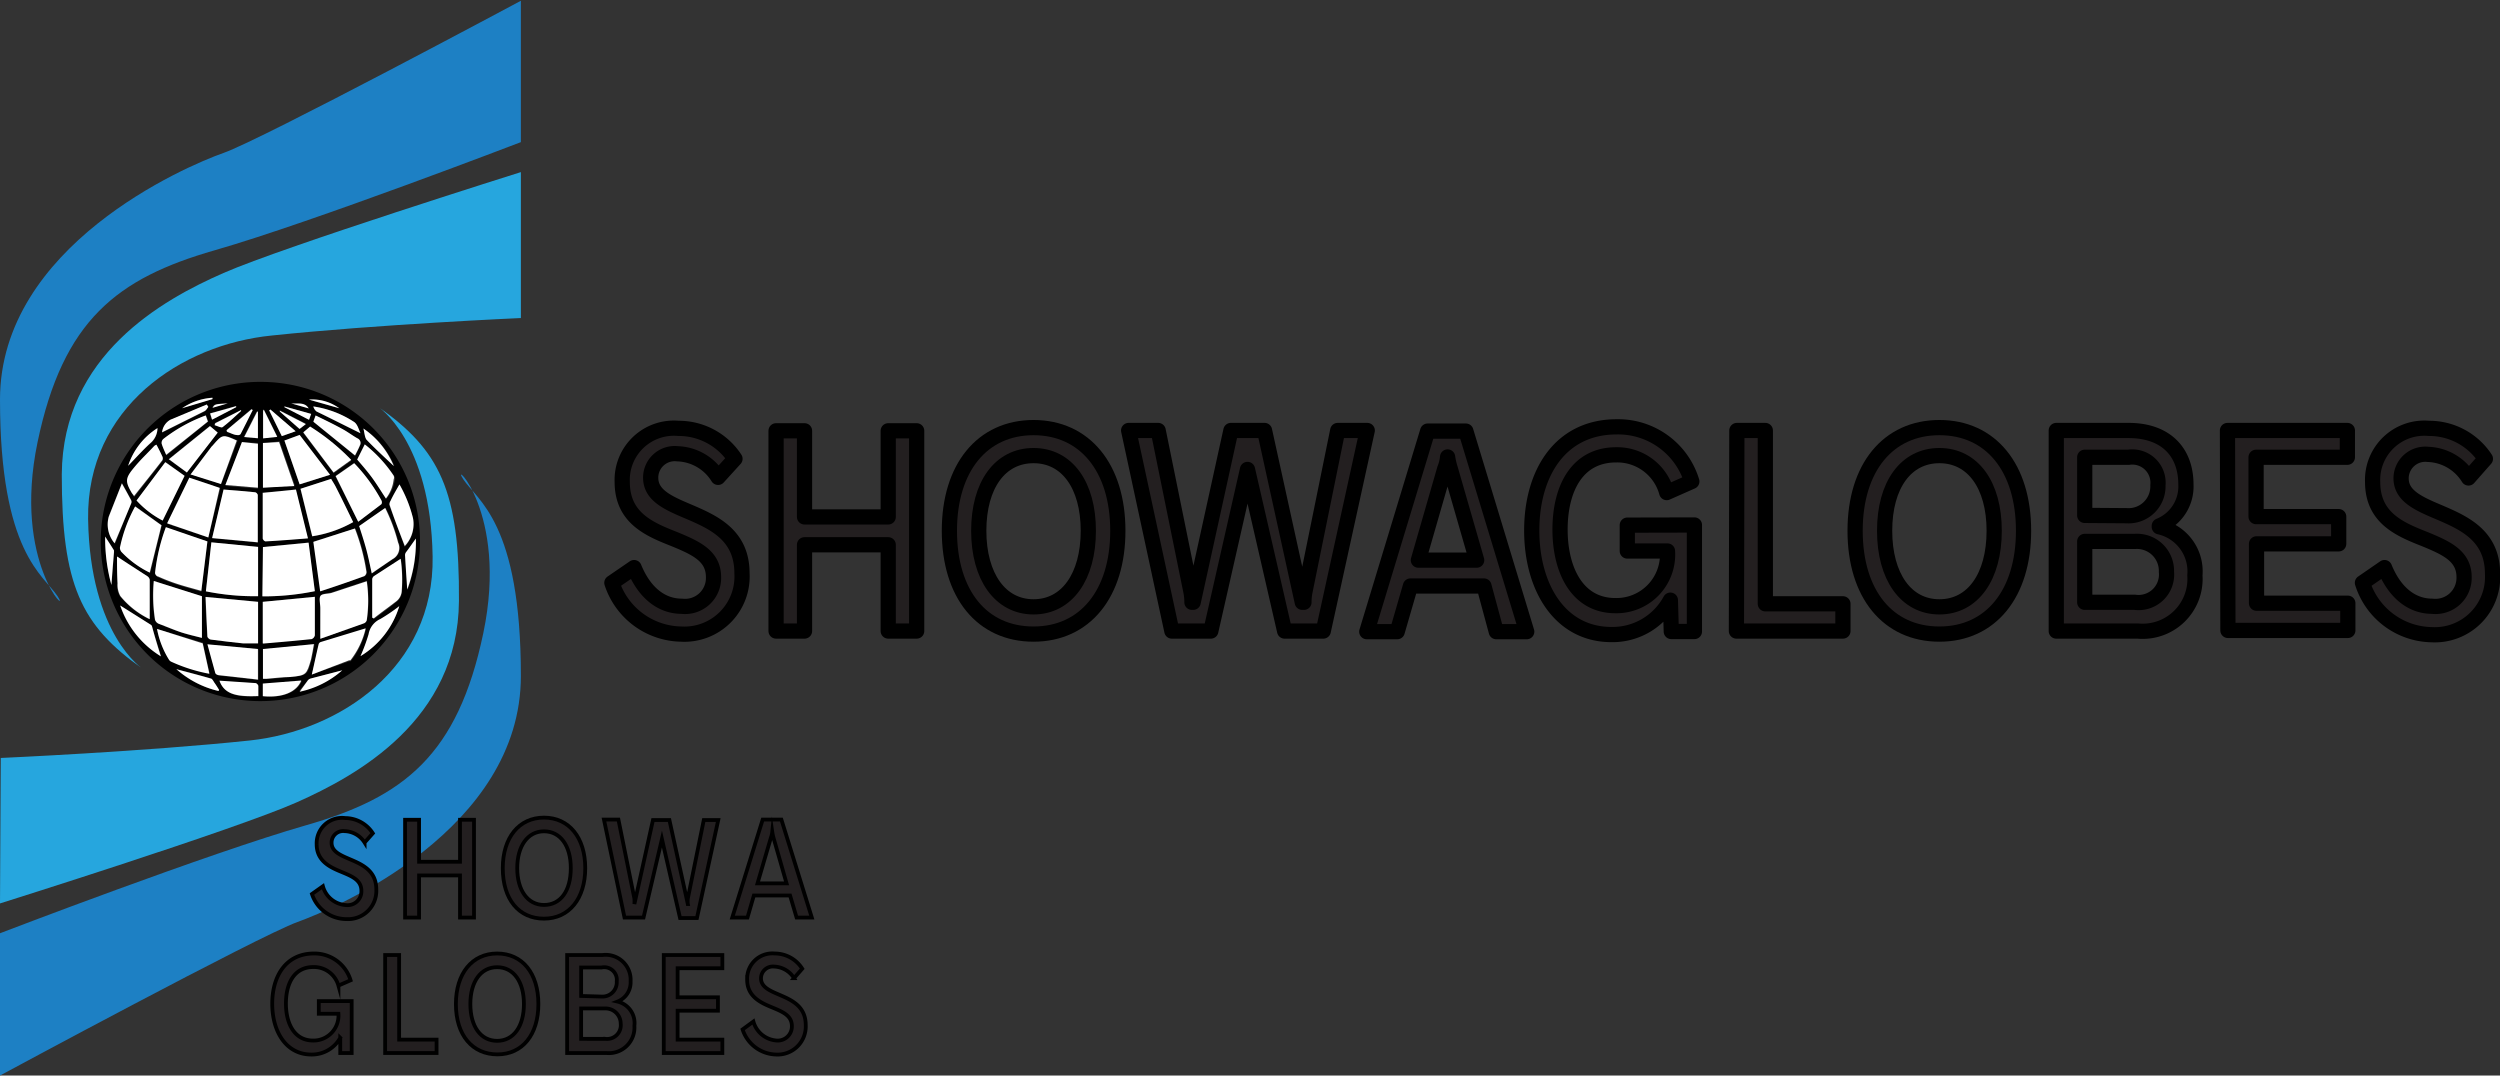 <svg xmlns="http://www.w3.org/2000/svg" viewBox="0 0 164.29 70.68"><rect x="0" y="0" width="164.29" height="70.68" fill="#333333" stroke="none"/><defs><style>.cls-1{fill:#1d80c4;}.cls-2{fill:#26a6de;}.cls-3{fill:#fff;}.cls-4,.cls-5{fill:#231f20;stroke:#000;}.cls-4{stroke-linecap:round;stroke-linejoin:round;}.cls-5{stroke-miterlimit:10;stroke-width:0.25px;}</style></defs><title>logo-showa-globes</title><g id="Layer_2" data-name="Layer 2"><path class="cls-1" d="M38.54,5S21.51,14.12,19,15,4.31,21.12,4.31,31.21,7.18,42.74,8.1,44.14,5.11,42,6.78,34,12,23.24,18.41,21.4s20.13-7.11,20.13-7.11Z" transform="translate(-4.31 -4.95)"/><path class="cls-2" d="M38.54,16.26S23,21.14,19,22.89,8.42,28.29,8.37,36.13c0,7.23,1.24,9.92,5.34,12.79,0,0-3.49-2.21-3.61-9.86C10,31.72,16.24,27.59,22.16,27c6.92-.73,16.38-1.15,16.38-1.15Z" transform="translate(-4.31 -4.95)"/><path class="cls-1" d="M4.31,75.63s17-9.17,19.55-10.09,14.68-6.09,14.68-16.17-2.87-11.53-3.79-12.93,3,2.1,1.32,10.12S30.85,57.34,24.43,59.18s-20.12,7.1-20.12,7.1Z" transform="translate(-4.31 -4.95)"/><path class="cls-2" d="M4.31,64.32s15.53-4.88,19.49-6.64,10.62-5.4,10.67-13.24c.05-7.22-1.24-9.91-5.34-12.78,0,0,3.49,2.21,3.61,9.86.12,7.34-6.13,11.46-12,12.09-6.92.73-16.38,1.15-16.38,1.15Z" transform="translate(-4.31 -4.95)"/><path d="M31.91,40.54A10.49,10.49,0,1,1,21.75,30.05,10.46,10.46,0,0,1,31.91,40.54Zm-13.71.05-.36,3.22a16.12,16.12,0,0,0,3.43.32V40.89Zm3.39.31v3.24A16.75,16.75,0,0,0,25,43.8l-.43-3.19Zm-3.65-.37-2.73-.89a12.45,12.45,0,0,0-.71,3c0,.08.1.2.19.24a12.44,12.44,0,0,0,1.2.47c.54.18,1.1.32,1.65.48Zm7,0,.45,3.28c1-.35,1.95-.68,2.9-1a.33.33,0,0,0,.14-.27,13.53,13.53,0,0,0-.76-2.86ZM25,44.17l-3.43.33v2.7s.05,0,.07,0c1.05-.09,2.09-.18,3.14-.29A.34.34,0,0,0,25,46.7C25,45.85,25,45,25,44.17Zm-3.75.33-3.44-.33c0,.87.07,1.74.12,2.6,0,.07.14.19.22.2.7.09,1.41.18,2.11.25.33,0,.66,0,1,0Zm4.09,2.43,2.92-1.06a.31.31,0,0,0,.17-.2,8.79,8.79,0,0,0,0-2.56l-2.3.76c-.26.08-.62.05-.75.22s0,.52,0,.8C25.36,45.53,25.36,46.17,25.36,46.93Zm-10.94-3.8a10.38,10.38,0,0,0,.08,2.55.44.44,0,0,0,.24.26c.52.21,1,.41,1.56.59s.86.23,1.28.34V44.13Zm4.62-6-.77,3.19,3,.28c0-1.1,0-2.11,0-3.11,0-.07-.11-.17-.17-.18C20.45,37.23,19.77,37.18,19,37.12Zm4.72,0-2.19.19c0,1,0,2,0,3a.27.27,0,0,0,.17.19c.91-.05,1.82-.12,2.8-.2Zm2.31-.7-2,.65.77,3.12a7.85,7.85,0,0,0,2.69-.93c-.37-.76-.74-1.53-1.13-2.29C26.29,36.77,26.16,36.58,26.07,36.42ZM18,40.27l.79-3.22-2-.67-1.46,3Zm-3.81,2.31.76-3.11-1.73-1.24a9.66,9.66,0,0,0-1,2.71.44.44,0,0,0,.1.28A6.42,6.42,0,0,0,14.15,42.58Zm14.59.05c.48-.34.92-.65,1.37-.94a.83.83,0,0,0,.36-1.08,11.51,11.51,0,0,0-.85-2.28l-1.71,1.19c.16.5.33,1,.46,1.5S28.61,42,28.74,42.63Zm-7.15,5v1.93l.21,0c.53,0,1.05-.07,1.57-.12,1.08-.1,1.09-.11,1.38-1.16.08-.33.13-.67.19-1Zm-.33,2v-2l-3.32-.31c.18.65.34,1.27.52,1.9,0,.06.15.12.23.13ZM16.44,36.22l-1.23-.9-1.89,2.52A6.14,6.14,0,0,0,15,39.16Zm11.41,3,1.5-1.15a.28.28,0,0,0,0-.24,11.09,11.09,0,0,0-1.79-2.45l-1.22.85ZM12,41.52c0,.59,0,1.18,0,1.77a1.5,1.5,0,0,0,.18.83,5.65,5.65,0,0,0,1.93,1.52c0-.89,0-1.74,0-2.6a.35.35,0,0,0-.15-.22C13.36,42.4,12.72,42,12,41.52Zm2.62,4.76a5.82,5.82,0,0,0,.82,2,.38.38,0,0,0,.12.1,10.71,10.71,0,0,0,2.52.8l-.44-2Zm10.17,3,2.49-.88a.14.14,0,0,0,.08,0,5.3,5.3,0,0,0,1-2.1l-2.95.9a.22.22,0,0,0-.14.14C25.1,47.91,25,48.54,24.8,49.28Zm4-3.74.1.08c.49-.36,1-.73,1.45-1.1a.93.93,0,0,0,.39-.73,9.66,9.66,0,0,0-.07-2.09l-1.76,1.14a.31.31,0,0,0-.11.19ZM26,36.15l-2-2.62-1,.37,1,2.88Zm-7.15.61,1.08-2.86c-.94-.42-.94-.42-1.59.33l-.07.07-1.38,1.83ZM20.21,34l-1.09,2.88,2.14.18V34.06Zm1.38.11V37l2.09-.17-1-2.89Zm8.08,3.65a2.45,2.45,0,0,0,.58-1.24.29.29,0,0,0,0-.24,8.86,8.86,0,0,0-1.9-2.06l-.5,1c.32.4.66.8,1,1.22S29.37,37.26,29.67,37.71Zm-5.43-4.35,2,2.64,1.16-.83A14.17,14.17,0,0,0,24.69,33ZM16.59,36l2-2.62-.51-.43-2.7,2.18Zm14,.82c-.22.39-.43.74-.63,1.11a.39.39,0,0,0-.06.25c.34.9.69,1.81,1,2.71A2.1,2.1,0,0,0,31.45,39,8.73,8.73,0,0,0,30.56,36.78Zm-17.45.78c.63-.8,1.25-1.58,1.86-2.37A.28.28,0,0,0,15,35q-.18-.39-.39-.78a.7.7,0,0,0-.14.08c-.47.5-1,1-1.4,1.51s-.5.87-.08,1.58C13,37.42,13.08,37.5,13.11,37.56Zm-1.27,3.09L12.93,38a.26.26,0,0,0,0-.21c-.18-.34-.37-.68-.61-1.11l-.86,2.18A1.91,1.91,0,0,0,11.84,40.65Zm13.06-8,2.72,2.22c.1-.2.22-.42.32-.66a.33.33,0,0,0-.17-.47c-.33-.2-.64-.44-1-.62-.56-.31-1.15-.59-1.74-.88Zm-9.67,2.18L18,32.65l-.14-.4a10.35,10.35,0,0,0-2.78,1.54.35.35,0,0,0-.12.31C15,34.36,15.13,34.6,15.23,34.84Zm-.35,13.24c-.21-.67-.41-1.32-.62-2a.19.19,0,0,0-.09-.11l-2-1.26A6.29,6.29,0,0,0,14.88,48.08Zm15.67-3.3a11.35,11.35,0,0,1-1.24.85,1.34,1.34,0,0,0-.77,1A12.3,12.3,0,0,1,28,48.07,5.79,5.79,0,0,0,30.55,44.78Zm-11.82,4.9c.32.9,1.14,1.07,2.56,1,0-.22,0-.45,0-.67a.26.26,0,0,0-.17-.18Zm2.85,1c1.29.12,2.21-.26,2.53-1l-2.53.2ZM28,33.42c-.15-.26-.23-.62-.45-.76a6.66,6.66,0,0,0-2.65-1,.65.65,0,0,0,.21.33C26.08,32.47,27,32.93,28,33.42ZM18,31.69l-.1-.14-2.39,1a1.08,1.08,0,0,0-.55.83L17.75,32C17.84,31.9,17.9,31.78,18,31.69Zm13.67,8.65c-.25.34-.46.62-.65.9a.34.34,0,0,0-.06.24c0,.71.09,1.43.14,2.21A9,9,0,0,0,31.64,40.34Zm-13,10,0-.07c-.09-.15-.19-.31-.29-.45s-.16-.27-.26-.3c-.73-.21-1.46-.4-2.25-.61A6.31,6.31,0,0,0,18.67,50.36Zm5.31,0A6.11,6.11,0,0,0,26.8,49l-2.1.56a.37.37,0,0,0-.2.15ZM12.73,35.56c.47-.48.93-1,1.45-1.45a1.33,1.33,0,0,0,.48-1A4.63,4.63,0,0,0,12.73,35.56Zm15.46-2.45c.07.24.08.56.24.73.57.6,1.19,1.16,1.8,1.74A5.52,5.52,0,0,0,28.19,33.11Zm-9,.11,0,.11c.22.07.44.16.67.21a.22.22,0,0,0,.21-.06c.27-.52.53-1,.8-1.58l-.07-.06Zm2.88-1.36-.07.06.82,1.69.91-.32Zm-.42,0-.06,0v1.84l.93-.1ZM11.22,40.21a11.67,11.67,0,0,0,.42,3.18c.06-.77.11-1.46.17-2.15,0,0,0-.09,0-.12C11.63,40.84,11.45,40.57,11.22,40.21Zm10-6.46V32l-.05,0-.85,1.67Zm-2.8-1v.13c.18,0,.44.2.53.13.42-.32.81-.7,1.21-1.06l0-.06Zm5.54.38.44-.35-1.71-.88,0,.06Zm-5.75-.61,1.6-.82,0-.07-1.71.48Zm6.51-.38-1.71-.49,0,.05,1.59.83Zm-8.49-.37,2.06-.6,0-.09A4,4,0,0,0,16.27,31.78Zm8.34-.57,2,.57A3,3,0,0,0,24.61,31.21Zm0,.58c-.27-.45-.74-.28-1.15-.33Zm-5.32-.33c-.86.05-.86.05-1,.29Z" transform="translate(-4.31 -4.95)"/><path class="cls-3" d="M18.2,40.59l3.07.3v3.24a16.12,16.12,0,0,1-3.43-.32Z" transform="translate(-4.31 -4.95)"/><path class="cls-3" d="M21.59,40.9l3-.29L25,43.8a16.75,16.75,0,0,1-3.45.34Z" transform="translate(-4.31 -4.95)"/><path class="cls-3" d="M17.94,40.53l-.4,3.25c-.55-.16-1.11-.3-1.65-.48a12.44,12.44,0,0,1-1.2-.47c-.09,0-.2-.16-.19-.24a12.45,12.45,0,0,1,.71-3Z" transform="translate(-4.31 -4.95)"/><path class="cls-3" d="M24.9,40.56l2.73-.88a13.53,13.53,0,0,1,.76,2.86.33.33,0,0,1-.14.27c-.95.35-1.91.68-2.9,1Z" transform="translate(-4.31 -4.95)"/><path class="cls-3" d="M25,44.17c0,.83,0,1.68,0,2.53a.34.34,0,0,1-.21.25c-1.05.11-2.09.2-3.14.29,0,0,0,0-.07,0V44.5Z" transform="translate(-4.31 -4.95)"/><path class="cls-3" d="M21.27,44.5v2.73c-.33,0-.66,0-1,0-.7-.07-1.41-.16-2.11-.25-.08,0-.22-.13-.22-.2-.05-.86-.08-1.73-.12-2.6Z" transform="translate(-4.31 -4.95)"/><path class="cls-3" d="M25.36,46.93c0-.76,0-1.4,0-2,0-.28-.09-.62,0-.8s.49-.14.75-.22l2.3-.76a8.79,8.79,0,0,1,0,2.56.31.31,0,0,1-.17.2Z" transform="translate(-4.31 -4.95)"/><path class="cls-3" d="M14.42,43.13l3.16,1v2.74c-.42-.11-.86-.21-1.28-.34s-1-.38-1.56-.59a.44.44,0,0,1-.24-.26A10.38,10.38,0,0,1,14.42,43.13Z" transform="translate(-4.31 -4.95)"/><path class="cls-3" d="M19,37.12c.73.06,1.41.11,2.08.18.06,0,.17.11.17.18,0,1,0,2,0,3.11l-3-.28Z" transform="translate(-4.31 -4.95)"/><path class="cls-3" d="M23.76,37.12l.79,3.21c-1,.08-1.89.15-2.8.2a.27.27,0,0,1-.17-.19c0-1,0-2,0-3Z" transform="translate(-4.31 -4.95)"/><path class="cls-3" d="M26.07,36.42c.09.16.22.35.32.55.39.76.76,1.53,1.13,2.29a7.85,7.85,0,0,1-2.69.93l-.77-3.12Z" transform="translate(-4.31 -4.95)"/><path class="cls-3" d="M18,40.27l-2.71-.93,1.46-3,2,.67Z" transform="translate(-4.31 -4.95)"/><path class="cls-3" d="M14.15,42.58a6.42,6.42,0,0,1-1.86-1.36.44.44,0,0,1-.1-.28,9.66,9.66,0,0,1,1-2.71l1.73,1.24Z" transform="translate(-4.31 -4.95)"/><path class="cls-3" d="M28.74,42.63c-.13-.59-.23-1.1-.37-1.61s-.3-1-.46-1.5l1.71-1.19a11.51,11.51,0,0,1,.85,2.28.83.83,0,0,1-.36,1.08C29.66,42,29.22,42.29,28.74,42.63Z" transform="translate(-4.31 -4.95)"/><path class="cls-3" d="M21.59,47.6l3.35-.32c-.06.32-.11.66-.19,1-.29,1-.3,1.06-1.38,1.16-.52,0-1,.08-1.57.12l-.21,0Z" transform="translate(-4.31 -4.95)"/><path class="cls-3" d="M21.26,49.61l-2.57-.29c-.08,0-.21-.07-.23-.13-.18-.63-.34-1.25-.52-1.9l3.32.31Z" transform="translate(-4.31 -4.95)"/><path class="cls-3" d="M16.44,36.22,15,39.16a6.14,6.14,0,0,1-1.72-1.32l1.89-2.52Z" transform="translate(-4.31 -4.95)"/><path class="cls-3" d="M27.85,39.24l-1.48-3,1.22-.85a11.09,11.09,0,0,1,1.79,2.45.28.28,0,0,1,0,.24Z" transform="translate(-4.31 -4.95)"/><path class="cls-3" d="M12,41.52c.71.47,1.35.88,2,1.3a.35.35,0,0,1,.15.22c0,.86,0,1.71,0,2.6a5.65,5.65,0,0,1-1.93-1.52,1.5,1.5,0,0,1-.18-.83C12,42.7,12,42.11,12,41.52Z" transform="translate(-4.31 -4.95)"/><path class="cls-3" d="M14.63,46.28l3,.95.44,2a10.71,10.71,0,0,1-2.52-.8.38.38,0,0,1-.12-.1A5.82,5.82,0,0,1,14.63,46.28Z" transform="translate(-4.31 -4.95)"/><path class="cls-3" d="M24.8,49.28c.17-.74.3-1.37.45-2a.22.22,0,0,1,.14-.14l2.95-.9a5.3,5.3,0,0,1-1,2.1.14.14,0,0,1-.08,0Z" transform="translate(-4.31 -4.95)"/><path class="cls-3" d="M28.77,45.54V43a.31.31,0,0,1,.11-.19l1.76-1.14a9.66,9.66,0,0,1,.07,2.09.93.93,0,0,1-.39.73c-.48.37-1,.74-1.45,1.1Z" transform="translate(-4.31 -4.95)"/><path class="cls-3" d="M26,36.15l-2,.63L23,33.9l1-.37Z" transform="translate(-4.31 -4.95)"/><path class="cls-3" d="M18.83,36.76l-2-.63,1.38-1.83.07-.07c.65-.75.65-.75,1.59-.33Z" transform="translate(-4.31 -4.95)"/><path class="cls-3" d="M20.21,34l1.05.11V37l-2.14-.18Z" transform="translate(-4.31 -4.95)"/><path class="cls-3" d="M21.59,34.06,22.65,34l1,2.89L21.59,37Z" transform="translate(-4.31 -4.95)"/><path class="cls-3" d="M29.67,37.71c-.3-.45-.58-.91-.89-1.34s-.65-.82-1-1.22l.5-1a8.86,8.86,0,0,1,1.9,2.06.29.29,0,0,1,0,.24A2.45,2.45,0,0,1,29.67,37.71Z" transform="translate(-4.31 -4.95)"/><path class="cls-3" d="M24.24,33.36l.45-.38a14.17,14.17,0,0,1,2.7,2.19L26.23,36Z" transform="translate(-4.31 -4.95)"/><path class="cls-3" d="M16.59,36l-1.18-.87,2.7-2.18.51.43Z" transform="translate(-4.31 -4.95)"/><path class="cls-3" d="M30.56,36.78A8.73,8.73,0,0,1,31.45,39a2.1,2.1,0,0,1-.54,1.83c-.35-.9-.7-1.81-1-2.71a.39.39,0,0,1,.06-.25C30.13,37.52,30.34,37.17,30.56,36.78Z" transform="translate(-4.31 -4.95)"/><path class="cls-3" d="M13.11,37.56c0-.06-.09-.14-.14-.22-.42-.71-.44-.94.08-1.58s.93-1,1.4-1.51a.7.7,0,0,1,.14-.08q.21.39.39.78a.28.28,0,0,1,0,.24C14.36,36,13.74,36.76,13.11,37.56Z" transform="translate(-4.31 -4.95)"/><path class="cls-3" d="M11.84,40.65a1.91,1.91,0,0,1-.38-1.75l.86-2.18c.24.43.43.77.61,1.11a.26.26,0,0,1,0,.21Z" transform="translate(-4.31 -4.95)"/><path class="cls-3" d="M24.9,32.66l.15-.41c.59.29,1.18.57,1.74.88.34.18.65.42,1,.62a.33.33,0,0,1,.17.47c-.1.24-.22.46-.32.66Z" transform="translate(-4.31 -4.95)"/><path class="cls-3" d="M15.23,34.84c-.1-.24-.22-.48-.3-.74a.35.35,0,0,1,.12-.31,10.35,10.35,0,0,1,2.78-1.54l.14.4Z" transform="translate(-4.31 -4.95)"/><path class="cls-3" d="M14.88,48.08a6.29,6.29,0,0,1-2.67-3.34l2,1.26a.19.19,0,0,1,.09.11C14.47,46.76,14.67,47.41,14.88,48.08Z" transform="translate(-4.31 -4.95)"/><path class="cls-3" d="M30.55,44.78A5.79,5.79,0,0,1,28,48.07a12.3,12.3,0,0,0,.53-1.44,1.34,1.34,0,0,1,.77-1A11.35,11.35,0,0,0,30.55,44.78Z" transform="translate(-4.31 -4.95)"/><path class="cls-3" d="M18.73,49.68l2.38.16a.26.26,0,0,1,.17.18c0,.22,0,.45,0,.67C19.87,50.75,19.05,50.58,18.73,49.68Z" transform="translate(-4.31 -4.95)"/><path class="cls-3" d="M21.58,50.7v-.83l2.53-.2C23.79,50.44,22.87,50.82,21.58,50.7Z" transform="translate(-4.31 -4.95)"/><path class="cls-3" d="M28,33.42c-1-.49-2-1-2.89-1.43a.65.65,0,0,1-.21-.33,6.66,6.66,0,0,1,2.65,1C27.8,32.8,27.88,33.16,28,33.42Z" transform="translate(-4.31 -4.95)"/><path class="cls-3" d="M18,31.69c-.07.09-.13.21-.22.26l-2.82,1.41a1.08,1.08,0,0,1,.55-.83l2.39-1Z" transform="translate(-4.31 -4.95)"/><path class="cls-3" d="M31.64,40.34a9,9,0,0,1-.57,3.35c-.05-.78-.1-1.5-.14-2.21a.34.34,0,0,1,.06-.24C31.18,41,31.39,40.68,31.64,40.34Z" transform="translate(-4.31 -4.95)"/><path class="cls-3" d="M18.67,50.36a6.31,6.31,0,0,1-2.76-1.43c.79.21,1.52.4,2.25.61.1,0,.18.19.26.3s.2.3.29.45Z" transform="translate(-4.31 -4.95)"/><path class="cls-3" d="M24,50.41l.52-.72a.37.37,0,0,1,.2-.15L26.8,49A6.11,6.11,0,0,1,24,50.41Z" transform="translate(-4.31 -4.95)"/><path class="cls-3" d="M12.73,35.56a4.63,4.63,0,0,1,1.93-2.48,1.33,1.33,0,0,1-.48,1C13.66,34.56,13.2,35.08,12.73,35.56Z" transform="translate(-4.31 -4.95)"/><path class="cls-3" d="M28.19,33.11a5.52,5.52,0,0,1,2,2.47c-.61-.58-1.23-1.14-1.8-1.74C28.27,33.67,28.26,33.35,28.19,33.11Z" transform="translate(-4.31 -4.95)"/><path class="cls-3" d="M19.2,33.22l1.65-1.38.07.06c-.27.53-.53,1.06-.8,1.58a.22.22,0,0,1-.21.06c-.23,0-.45-.14-.67-.21Z" transform="translate(-4.31 -4.95)"/><path class="cls-3" d="M22.08,31.86l1.66,1.43-.91.32L22,31.92Z" transform="translate(-4.31 -4.95)"/><path class="cls-3" d="M21.66,31.9l.87,1.76-.93.1V31.92Z" transform="translate(-4.31 -4.95)"/><path class="cls-3" d="M11.22,40.21c.23.36.41.63.58.91,0,0,0,.08,0,.12-.06.69-.11,1.38-.17,2.15A11.67,11.67,0,0,1,11.22,40.21Z" transform="translate(-4.31 -4.95)"/><path class="cls-3" d="M21.26,33.75l-.9-.08L21.21,32l.05,0Z" transform="translate(-4.31 -4.95)"/><path class="cls-3" d="M18.46,32.76l1.69-.86,0,.06c-.4.36-.79.74-1.21,1.06-.09.07-.35-.08-.53-.13Z" transform="translate(-4.31 -4.95)"/><path class="cls-3" d="M24,33.14,22.7,32l0-.06,1.71.88Z" transform="translate(-4.31 -4.95)"/><path class="cls-3" d="M18.25,32.53l-.13-.41,1.71-.48,0,.07Z" transform="translate(-4.31 -4.95)"/><path class="cls-3" d="M24.76,32.15l-.14.39L23,31.71l0-.05Z" transform="translate(-4.31 -4.95)"/><path class="cls-3" d="M16.27,31.78a4,4,0,0,1,2-.69l0,.09Z" transform="translate(-4.31 -4.95)"/><path class="cls-3" d="M24.61,31.21a3,3,0,0,1,2,.57Z" transform="translate(-4.31 -4.95)"/><path class="cls-3" d="M24.6,31.79l-1.15-.33C23.86,31.51,24.33,31.34,24.6,31.79Z" transform="translate(-4.31 -4.95)"/><path class="cls-3" d="M19.28,31.46l-1,.29C18.42,31.51,18.42,31.51,19.28,31.46Z" transform="translate(-4.31 -4.95)"/><path class="cls-4" d="M44.52,43.25l1.46-1c.71,1.74,1.87,2.54,3.13,2.54a1.87,1.87,0,0,0,2.09-1.91c0-1.39-1.14-1.91-2.57-2.5-1.65-.65-3.43-1.39-3.43-3.76a3.4,3.4,0,0,1,3.7-3.52,4.42,4.42,0,0,1,3.71,2L51.5,36.32a3.26,3.26,0,0,0-2.67-1.55,1.58,1.58,0,0,0-1.76,1.57c0,1.14,1.09,1.64,2.44,2.21,1.66.71,3.56,1.53,3.56,4.07a3.79,3.79,0,0,1-4,4A4.88,4.88,0,0,1,44.52,43.25Z" transform="translate(-4.31 -4.95)"/><path class="cls-4" d="M55.31,33.26h1.87v5.66h5.5V33.26h1.87V46.42H62.68V40.75h-5.5v5.67H55.31Z" transform="translate(-4.31 -4.95)"/><path class="cls-4" d="M66.7,39.83c0-4.14,2.16-6.78,5.53-6.78s5.54,2.64,5.54,6.78-2.16,6.79-5.54,6.79S66.7,44,66.7,39.83Zm9.13,0c0-3-1.4-4.94-3.6-4.94s-3.6,1.93-3.6,4.94,1.41,5,3.6,5S75.83,42.85,75.83,39.83Z" transform="translate(-4.31 -4.95)"/><path class="cls-4" d="M78.48,33.24h1.94l2.15,10.57a3.65,3.65,0,0,1,.07.72h.08L85.2,33.24h2.21l2.48,11.29H90a3.58,3.58,0,0,1,.07-.72l2.15-10.57h1.94L91.27,46.42H88.73L86.29,35.8,83.88,46.42H81.32Z" transform="translate(-4.31 -4.95)"/><path class="cls-4" d="M101.83,43.46H97l-.87,3h-2l4-13.18h2.51l4,13.18h-2Zm-.48-1.7-1.73-6a5.09,5.09,0,0,1-.18-.78h0a2.68,2.68,0,0,1-.19.78l-1.73,6Z" transform="translate(-4.31 -4.95)"/><path class="cls-4" d="M115.66,39.45v7h-1.52l-.06-2.06a4.32,4.32,0,0,1-3.87,2.26c-3.39,0-5.24-3.1-5.24-6.84S106.82,33,110.55,33a5.06,5.06,0,0,1,4.94,3.59l-1.65.73a3.37,3.37,0,0,0-3.32-2.48c-2.61,0-3.69,2.27-3.69,4.91s1.11,5,3.64,5a3.36,3.36,0,0,0,3.42-3.59h-2.64v-1.7Z" transform="translate(-4.31 -4.95)"/><path class="cls-4" d="M118.45,33.24h1.87V44.63h5.1v1.79h-7Z" transform="translate(-4.31 -4.95)"/><path class="cls-4" d="M126.22,39.83c0-4.14,2.16-6.78,5.54-6.78s5.53,2.64,5.53,6.78-2.16,6.79-5.53,6.79S126.22,44,126.22,39.83Zm9.14,0c0-3-1.4-4.94-3.6-4.94s-3.6,1.93-3.6,4.94,1.4,5,3.6,5S135.36,42.85,135.36,39.83Z" transform="translate(-4.31 -4.95)"/><path class="cls-4" d="M139.44,33.24h4.76c2.36,0,3.76,1.34,3.76,3.56a2.79,2.79,0,0,1-1.75,2.71v.06a3,3,0,0,1,2.34,3.19,3.44,3.44,0,0,1-3.76,3.66h-5.35Zm4.62,5.6a1.93,1.93,0,0,0,2.06-2A1.69,1.69,0,0,0,144.19,35h-2.88v3.82Zm.54,5.69a1.84,1.84,0,0,0,2.08-2,1.94,1.94,0,0,0-2.08-2h-3.29v4Z" transform="translate(-4.31 -4.95)"/><path class="cls-4" d="M150.69,33.24h7.88V35h-6v3.9H158v1.79h-5.4v3.9h6v1.79h-7.88Z" transform="translate(-4.31 -4.95)"/><path class="cls-4" d="M159.56,43.25l1.45-1c.71,1.74,1.87,2.54,3.13,2.54a1.88,1.88,0,0,0,2.1-1.91c0-1.39-1.15-1.91-2.58-2.5-1.65-.65-3.43-1.39-3.43-3.76a3.4,3.4,0,0,1,3.7-3.52,4.41,4.41,0,0,1,3.71,2l-1.11,1.26a3.26,3.26,0,0,0-2.66-1.55,1.59,1.59,0,0,0-1.77,1.57c0,1.14,1.09,1.64,2.44,2.21,1.66.71,3.57,1.53,3.57,4.07a3.8,3.8,0,0,1-4,4A4.86,4.86,0,0,1,159.56,43.25Z" transform="translate(-4.31 -4.95)"/><path class="cls-5" d="M27.42,70.74v3.41h-.75l0-1a2.13,2.13,0,0,1-1.9,1.1c-1.66,0-2.57-1.51-2.57-3.34s.91-3.3,2.74-3.3a2.48,2.48,0,0,1,2.41,1.76l-.8.35A1.67,1.67,0,0,0,24.9,68.5c-1.28,0-1.8,1.11-1.8,2.4s.54,2.43,1.78,2.43a1.64,1.64,0,0,0,1.67-1.76H25.26v-.83Z" transform="translate(-4.31 -4.95)"/><path class="cls-5" d="M29.62,67.71h.92v5.56H33v.88H29.62Z" transform="translate(-4.31 -4.95)"/><path class="cls-5" d="M34.27,70.93c0-2,1.06-3.32,2.71-3.32s2.71,1.29,2.71,3.32S38.63,74.24,37,74.24,34.27,73,34.27,70.93Zm4.47,0c0-1.48-.69-2.42-1.76-2.42s-1.76.94-1.76,2.42.68,2.42,1.76,2.42S38.74,72.4,38.74,70.93Z" transform="translate(-4.31 -4.95)"/><path class="cls-5" d="M41.58,67.71h2.33a1.64,1.64,0,0,1,1.84,1.73,1.35,1.35,0,0,1-.86,1.33v0A1.45,1.45,0,0,1,46,72.36a1.68,1.68,0,0,1-1.84,1.79H41.58Zm2.26,2.73a.94.94,0,0,0,1-1,.83.83,0,0,0-1-.91H42.5v1.87Zm.26,2.78a.9.9,0,0,0,1-1,1,1,0,0,0-1-1H42.5v2Z" transform="translate(-4.31 -4.95)"/><path class="cls-5" d="M47.93,67.71h3.85v.87H48.84v1.91h2.65v.88H48.84v1.9h2.94v.88H47.93Z" transform="translate(-4.31 -4.95)"/><path class="cls-5" d="M53.11,72.6l.71-.52a1.71,1.71,0,0,0,1.53,1.25.93.93,0,0,0,1-.94c0-.68-.56-.93-1.26-1.22s-1.68-.68-1.68-1.84a1.66,1.66,0,0,1,1.81-1.72,2.14,2.14,0,0,1,1.81,1l-.54.62a1.6,1.6,0,0,0-1.3-.76.78.78,0,0,0-.87.77c0,.56.54.8,1.2,1.08.81.35,1.74.75,1.74,2a1.85,1.85,0,0,1-1.94,1.93A2.38,2.38,0,0,1,53.11,72.6Z" transform="translate(-4.31 -4.95)"/><path class="cls-5" d="M24.81,63.7l.72-.51a1.68,1.68,0,0,0,1.53,1.24.91.91,0,0,0,1-.93c0-.69-.56-.94-1.26-1.23s-1.68-.68-1.68-1.84A1.67,1.67,0,0,1,27,58.71a2.17,2.17,0,0,1,1.81,1l-.54.61a1.6,1.6,0,0,0-1.31-.75.76.76,0,0,0-.86.76c0,.56.53.8,1.19,1.08.82.35,1.75.75,1.75,2a1.86,1.86,0,0,1-1.95,1.94A2.39,2.39,0,0,1,24.81,63.7Z" transform="translate(-4.31 -4.95)"/><path class="cls-5" d="M30.93,58.82h.92v2.76h2.69V58.82h.92v6.43h-.92V62.48H31.85v2.77h-.92Z" transform="translate(-4.31 -4.95)"/><path class="cls-5" d="M37.35,62c0-2,1.06-3.32,2.71-3.32S42.77,60,42.77,62s-1.06,3.32-2.71,3.32S37.35,64.06,37.35,62Zm4.47,0c0-1.48-.69-2.42-1.76-2.42S38.3,60.55,38.3,62s.68,2.42,1.76,2.42S41.82,63.51,41.82,62Z" transform="translate(-4.31 -4.95)"/><path class="cls-5" d="M44,58.81h.95L46,64a2.28,2.28,0,0,1,0,.36h0l1.22-5.52h1.08l1.21,5.52h0a1.47,1.47,0,0,1,0-.36l1.05-5.16h.95l-1.4,6.44H49l-1.19-5.19L46.6,65.25H45.35Z" transform="translate(-4.31 -4.95)"/><path class="cls-5" d="M56.23,63.8H53.85l-.42,1.45h-1l2-6.44h1.23l2,6.44h-1ZM56,63,55.14,60a3.25,3.25,0,0,1-.08-.38h0a1.48,1.48,0,0,1-.09.38L54.09,63Z" transform="translate(-4.31 -4.95)"/></g></svg>